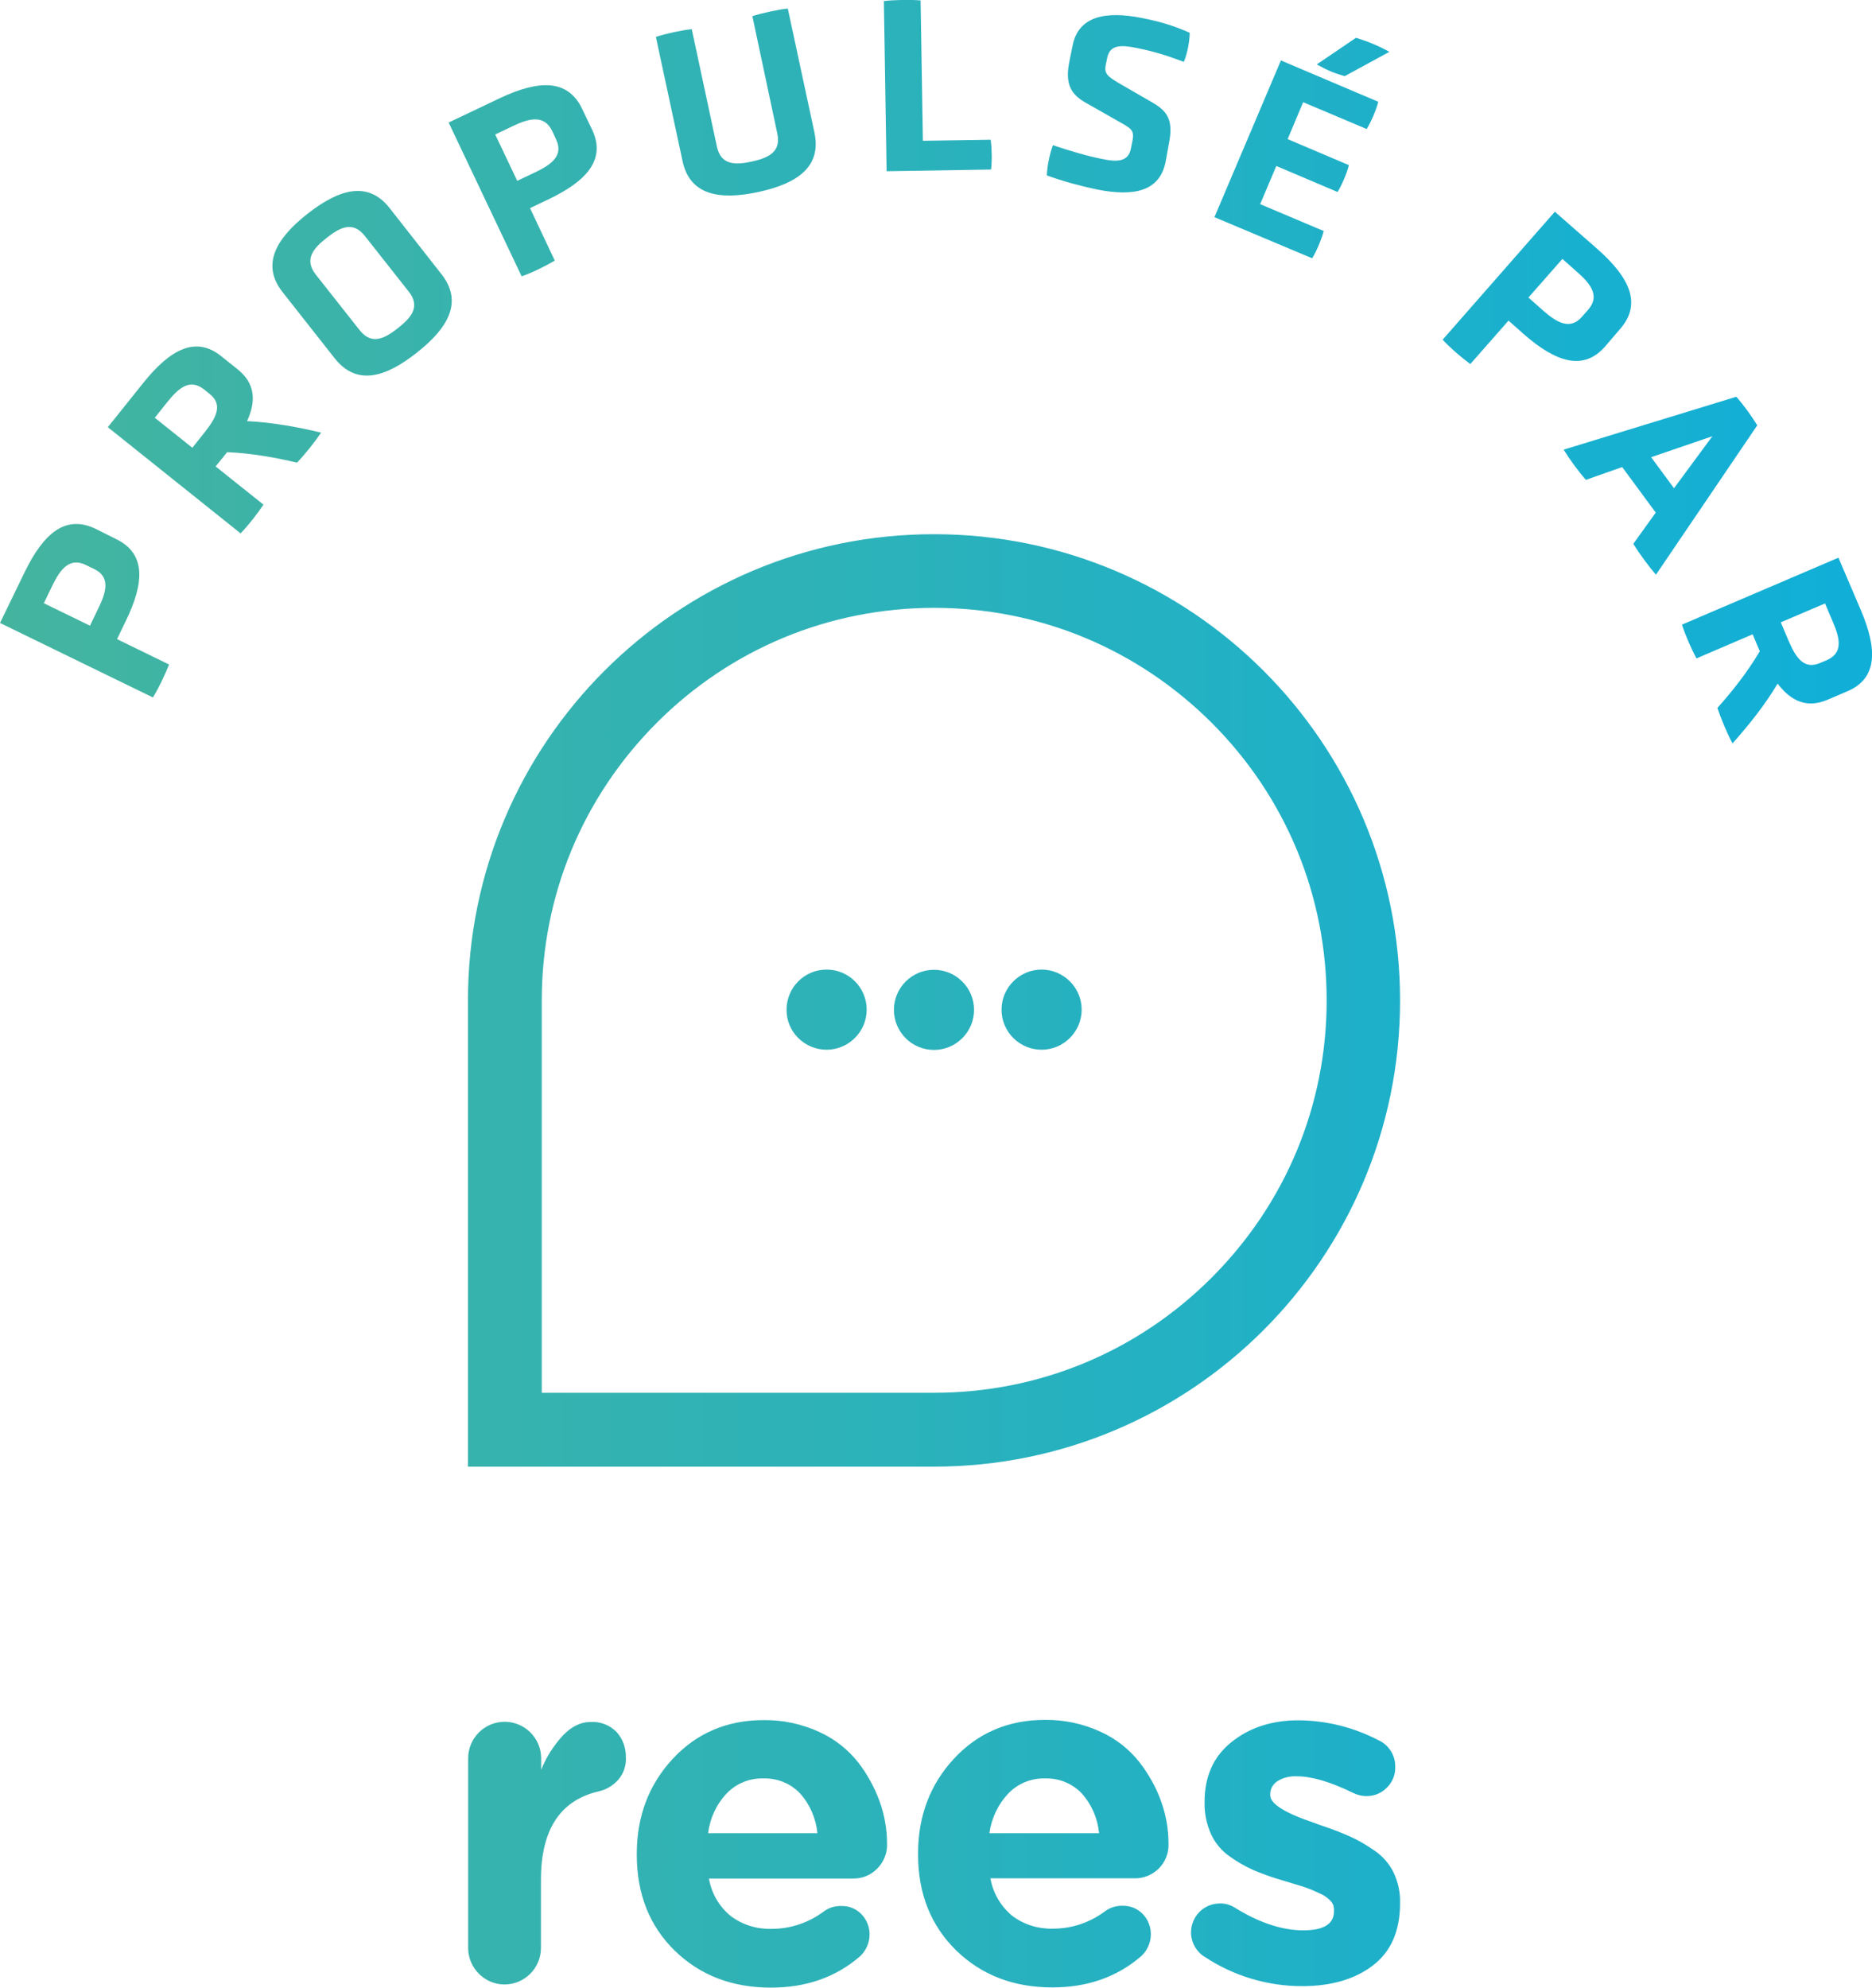 <?xml version="1.0" encoding="UTF-8"?> <svg xmlns="http://www.w3.org/2000/svg" xmlns:xlink="http://www.w3.org/1999/xlink" id="Layer_1" data-name="Layer 1" width="89.25" height="94.73" viewBox="0 0 89.25 94.73"><defs><style> .cls-1 { fill: url(#linear-gradient); stroke-width: 0px; } </style><linearGradient id="linear-gradient" x1="0" y1="-105.92" x2="89.25" y2="-105.92" gradientTransform="translate(0 -58.55) scale(1 -1)" gradientUnits="userSpaceOnUse"><stop offset="0" stop-color="#44b49f"></stop><stop offset="1" stop-color="#10afd8"></stop></linearGradient></defs><path class="cls-1" d="m22.32,92.84v-9.04c0-.96.78-1.74,1.74-1.74s1.74.78,1.74,1.74v.55c.24-.6.59-1.15,1.03-1.63.41-.43.85-.65,1.32-.65.46-.03.91.14,1.24.47.3.33.46.77.45,1.22.02.39-.11.77-.37,1.07-.25.28-.58.47-.94.55-1.83.43-2.74,1.83-2.74,4.22v3.24c0,.96-.78,1.74-1.74,1.74-.95,0-1.73-.79-1.73-1.74h0Zm19.62-6.98c.23.64.35,1.32.35,2,.02.45-.15.88-.47,1.2-.3.31-.72.48-1.15.47h-6.87c.12.7.48,1.33,1.03,1.78.56.43,1.26.64,1.96.62.89,0,1.76-.29,2.47-.82.24-.18.54-.28.85-.27.36-.01.71.13.96.39.54.56.51,1.45-.05,1.99l-.02.02h0c-1.16,1-2.57,1.49-4.25,1.49-1.85,0-3.38-.59-4.59-1.77-1.2-1.18-1.8-2.7-1.8-4.56v-.05c0-1.78.57-3.29,1.71-4.52,1.14-1.23,2.59-1.85,4.34-1.85.91-.01,1.81.18,2.64.56.73.33,1.36.82,1.86,1.45.43.55.78,1.19,1.03,1.87Zm-2.97,1.5c-.07-.7-.36-1.37-.83-1.89-.45-.47-1.08-.73-1.74-.71-.65-.02-1.28.23-1.74.7-.5.52-.81,1.19-.9,1.91h5.21Zm15.12,2.16h-6.87c.12.7.49,1.33,1.03,1.78.56.43,1.26.64,1.96.62.89,0,1.75-.29,2.46-.82.24-.18.54-.28.85-.27.36-.01.71.13.96.39.54.56.51,1.45-.05,1.99l-.02.02h0c-1.16,1-2.57,1.49-4.24,1.49-1.85,0-3.38-.59-4.59-1.77-1.2-1.18-1.81-2.7-1.81-4.56v-.05c0-1.78.57-3.29,1.71-4.52,1.14-1.23,2.59-1.85,4.34-1.85.91-.01,1.81.18,2.64.56.73.33,1.36.82,1.86,1.45.44.57.8,1.2,1.04,1.88.23.64.35,1.32.35,2,.02.45-.15.88-.47,1.2-.31.3-.72.47-1.15.46Zm-1.69-2.16c-.07-.7-.36-1.37-.83-1.89-.45-.47-1.08-.73-1.74-.71-.65-.02-1.28.23-1.74.7-.5.52-.82,1.19-.92,1.91h5.23Zm9.67,7.3c1.4,0,2.53-.33,3.39-.99.86-.66,1.29-1.65,1.29-2.96v-.05c.01-.49-.1-.97-.31-1.42-.21-.42-.52-.78-.91-1.04-.36-.25-.74-.48-1.14-.66-.36-.16-.8-.34-1.34-.52-.09-.03-.22-.07-.39-.14-1.4-.47-2.1-.91-2.1-1.32v-.05c0-.24.12-.47.33-.61.28-.18.61-.26.95-.24.7,0,1.58.26,2.65.78.2.1.42.16.64.16.37.01.73-.13.99-.4.26-.25.41-.61.4-.97.02-.56-.31-1.08-.82-1.3-1.17-.61-2.47-.93-3.79-.94-1.28,0-2.34.35-3.2,1.04s-1.28,1.64-1.28,2.84v.05c-.01.52.1,1.03.31,1.5.2.43.5.79.89,1.06.35.25.73.47,1.13.65.43.18.87.34,1.32.47l.43.13.43.13c.11.03.24.07.39.13.15.05.26.1.35.14l.3.14c.1.04.19.1.27.16.07.05.13.11.19.17.06.06.1.13.13.21.02.07.03.15.03.23v.05c0,.61-.49.91-1.46.91-1.03,0-2.13-.37-3.3-1.1-.21-.12-.44-.19-.68-.18-.48,0-.93.25-1.18.67-.39.65-.18,1.5.48,1.89,1.37.9,2.98,1.38,4.61,1.38h0ZM4.57,25.21c-1.44-.7-2.49.2-3.39,2.05l-1.18,2.43,7.29,3.55c.28-.45.59-1.11.77-1.57l-2.48-1.21.41-.85c.9-1.84.97-3.22-.44-3.91l-.98-.49Zm-.08,1.91c.77.37.59,1.07.21,1.85l-.41.85-2.2-1.07.41-.85c.38-.78.82-1.35,1.6-.97l.39.19Zm6.05-10.15c-1.21-.97-2.43-.32-3.71,1.28l-1.69,2.11,6.33,5.06c.37-.38.8-.93,1.09-1.37l-2.28-1.82.55-.68c1.16.05,2.33.26,3.33.5.36-.37.86-1,1.15-1.43-1.07-.26-2.31-.49-3.53-.55.45-.98.37-1.81-.44-2.46l-.8-.64Zm-.55,1.8c.66.52.31,1.15-.23,1.83l-.59.74-1.79-1.43.59-.74c.54-.67,1.07-1.15,1.76-.61l.26.21Zm8.58-8.86c-1.02-1.29-2.38-.92-3.91.28-1.54,1.21-2.2,2.44-1.19,3.73l2.49,3.16c1.03,1.3,2.38.94,3.91-.27,1.53-1.2,2.2-2.44,1.18-3.74l-2.48-3.16Zm.92,3.99c.57.73.1,1.25-.52,1.74-.61.48-1.24.83-1.82.1l-2.1-2.66c-.57-.73-.09-1.26.52-1.74.62-.49,1.24-.83,1.82-.1l2.1,2.66Zm8.27-8.7c-.68-1.44-2.07-1.4-3.93-.52l-2.44,1.16,3.48,7.33c.5-.17,1.16-.5,1.58-.75l-1.18-2.5.86-.41c1.85-.88,2.77-1.91,2.1-3.33l-.47-.98Zm-1.25,1.44c.37.77-.21,1.2-.99,1.57l-.86.41-1.05-2.21.86-.41c.78-.37,1.48-.54,1.86.25l.18.39Zm10.55-.27c.19.89-.45,1.16-1.22,1.33-.77.17-1.47.18-1.66-.71l-1.2-5.6c-.43.04-1.27.22-1.71.37l1.27,5.91c.34,1.61,1.72,1.89,3.62,1.48,1.89-.41,3.01-1.22,2.67-2.83l-1.27-5.91c-.34.02-1.27.22-1.69.36l1.19,5.6Zm10.19,1.71c.05-.4.04-1.02-.02-1.42l-3.23.05-.11-6.69c-.49-.04-1.22-.03-1.75.03l.13,8.11,4.98-.08Zm8.48-1.24c.23-1.15-.1-1.55-.78-1.95l-1.49-.86c-.67-.39-.83-.51-.74-.95l.07-.33c.13-.64.69-.61,1.42-.46.74.15,1.34.32,2.23.66.16-.37.28-.98.28-1.39-.84-.37-1.51-.55-2.27-.7-1.74-.35-3.03-.09-3.31,1.3l-.16.79c-.22,1.11.12,1.57.79,1.95l1.55.88c.63.35.77.43.67.94l-.08.39c-.13.62-.69.61-1.35.47-.71-.14-1.46-.36-2.36-.66-.15.39-.28,1.02-.29,1.44.79.29,1.67.52,2.39.67,1.8.36,2.99.07,3.27-1.31l.16-.88Zm6.83,5.47c.21-.34.45-.92.55-1.3l-3.03-1.28.77-1.82,2.92,1.24c.21-.34.44-.88.54-1.28l-2.92-1.24.74-1.76,3.03,1.28c.21-.35.45-.9.55-1.3l-4.64-1.97-3.17,7.47,4.66,1.96Zm3.68-9.84c-.5-.28-1.04-.5-1.59-.67l-1.87,1.27c.48.27.81.41,1.33.56l2.13-1.16Zm11,13.21c1.05-1.2.46-2.45-1.08-3.81l-2.03-1.78-5.35,6.1c.36.39.92.87,1.32,1.16l1.82-2.07.71.63c1.54,1.35,2.85,1.79,3.89.61l.72-.84Zm-1.82-.58c-.56.64-1.19.28-1.84-.29l-.71-.63,1.62-1.84.71.63c.65.57,1.09,1.15.51,1.8l-.29.33Zm2.45,10.82c.27.44.74,1.08,1.08,1.47l4.83-7.12c-.28-.45-.65-.97-1-1.36l-8.23,2.52c.26.43.72,1.06,1.06,1.44l1.73-.61,1.6,2.17-1.07,1.49Zm1.94-2.65l-1.09-1.48,2.92-1-1.83,2.48Zm8.28,9.67c1.42-.61,1.43-1.99.62-3.88l-1.06-2.48-7.46,3.19c.16.5.44,1.14.69,1.61l2.68-1.15.34.81c-.59,1-1.33,1.93-2.02,2.7.16.49.47,1.23.72,1.69.73-.82,1.53-1.8,2.15-2.85.65.86,1.42,1.18,2.38.77l.96-.41Zm-1.32-1.34c-.77.33-1.16-.27-1.5-1.07l-.37-.87,2.11-.9.37.87c.34.79.51,1.49-.3,1.84l-.31.13Zm-44.15,16.53c0,1.06.86,1.91,1.91,1.91s1.91-.86,1.91-1.91-.86-1.91-1.91-1.91-1.91.85-1.91,1.91Zm5.13-.01c0-1.05.86-1.91,1.91-1.91s1.91.86,1.91,1.91-.86,1.91-1.91,1.91-1.91-.85-1.91-1.91h0Zm-10.25,0c0-1.05.85-1.91,1.91-1.91s1.91.86,1.91,1.91-.86,1.91-1.91,1.91-1.92-.85-1.91-1.91h0Zm7.03-22.66c-12.27,0-22.22,9.95-22.22,22.22v22.22h22.22c12.27,0,22.22-9.95,22.22-22.22s-9.95-22.22-22.22-22.22Zm13.23,35.44c-3.53,3.53-8.23,5.48-13.23,5.48h-18.7v-18.7c0-5,1.95-9.69,5.48-13.23,3.53-3.53,8.23-5.48,13.23-5.48s9.69,1.95,13.23,5.48c3.53,3.53,5.48,8.23,5.48,13.23s-1.96,9.69-5.49,13.22Z"></path></svg> 